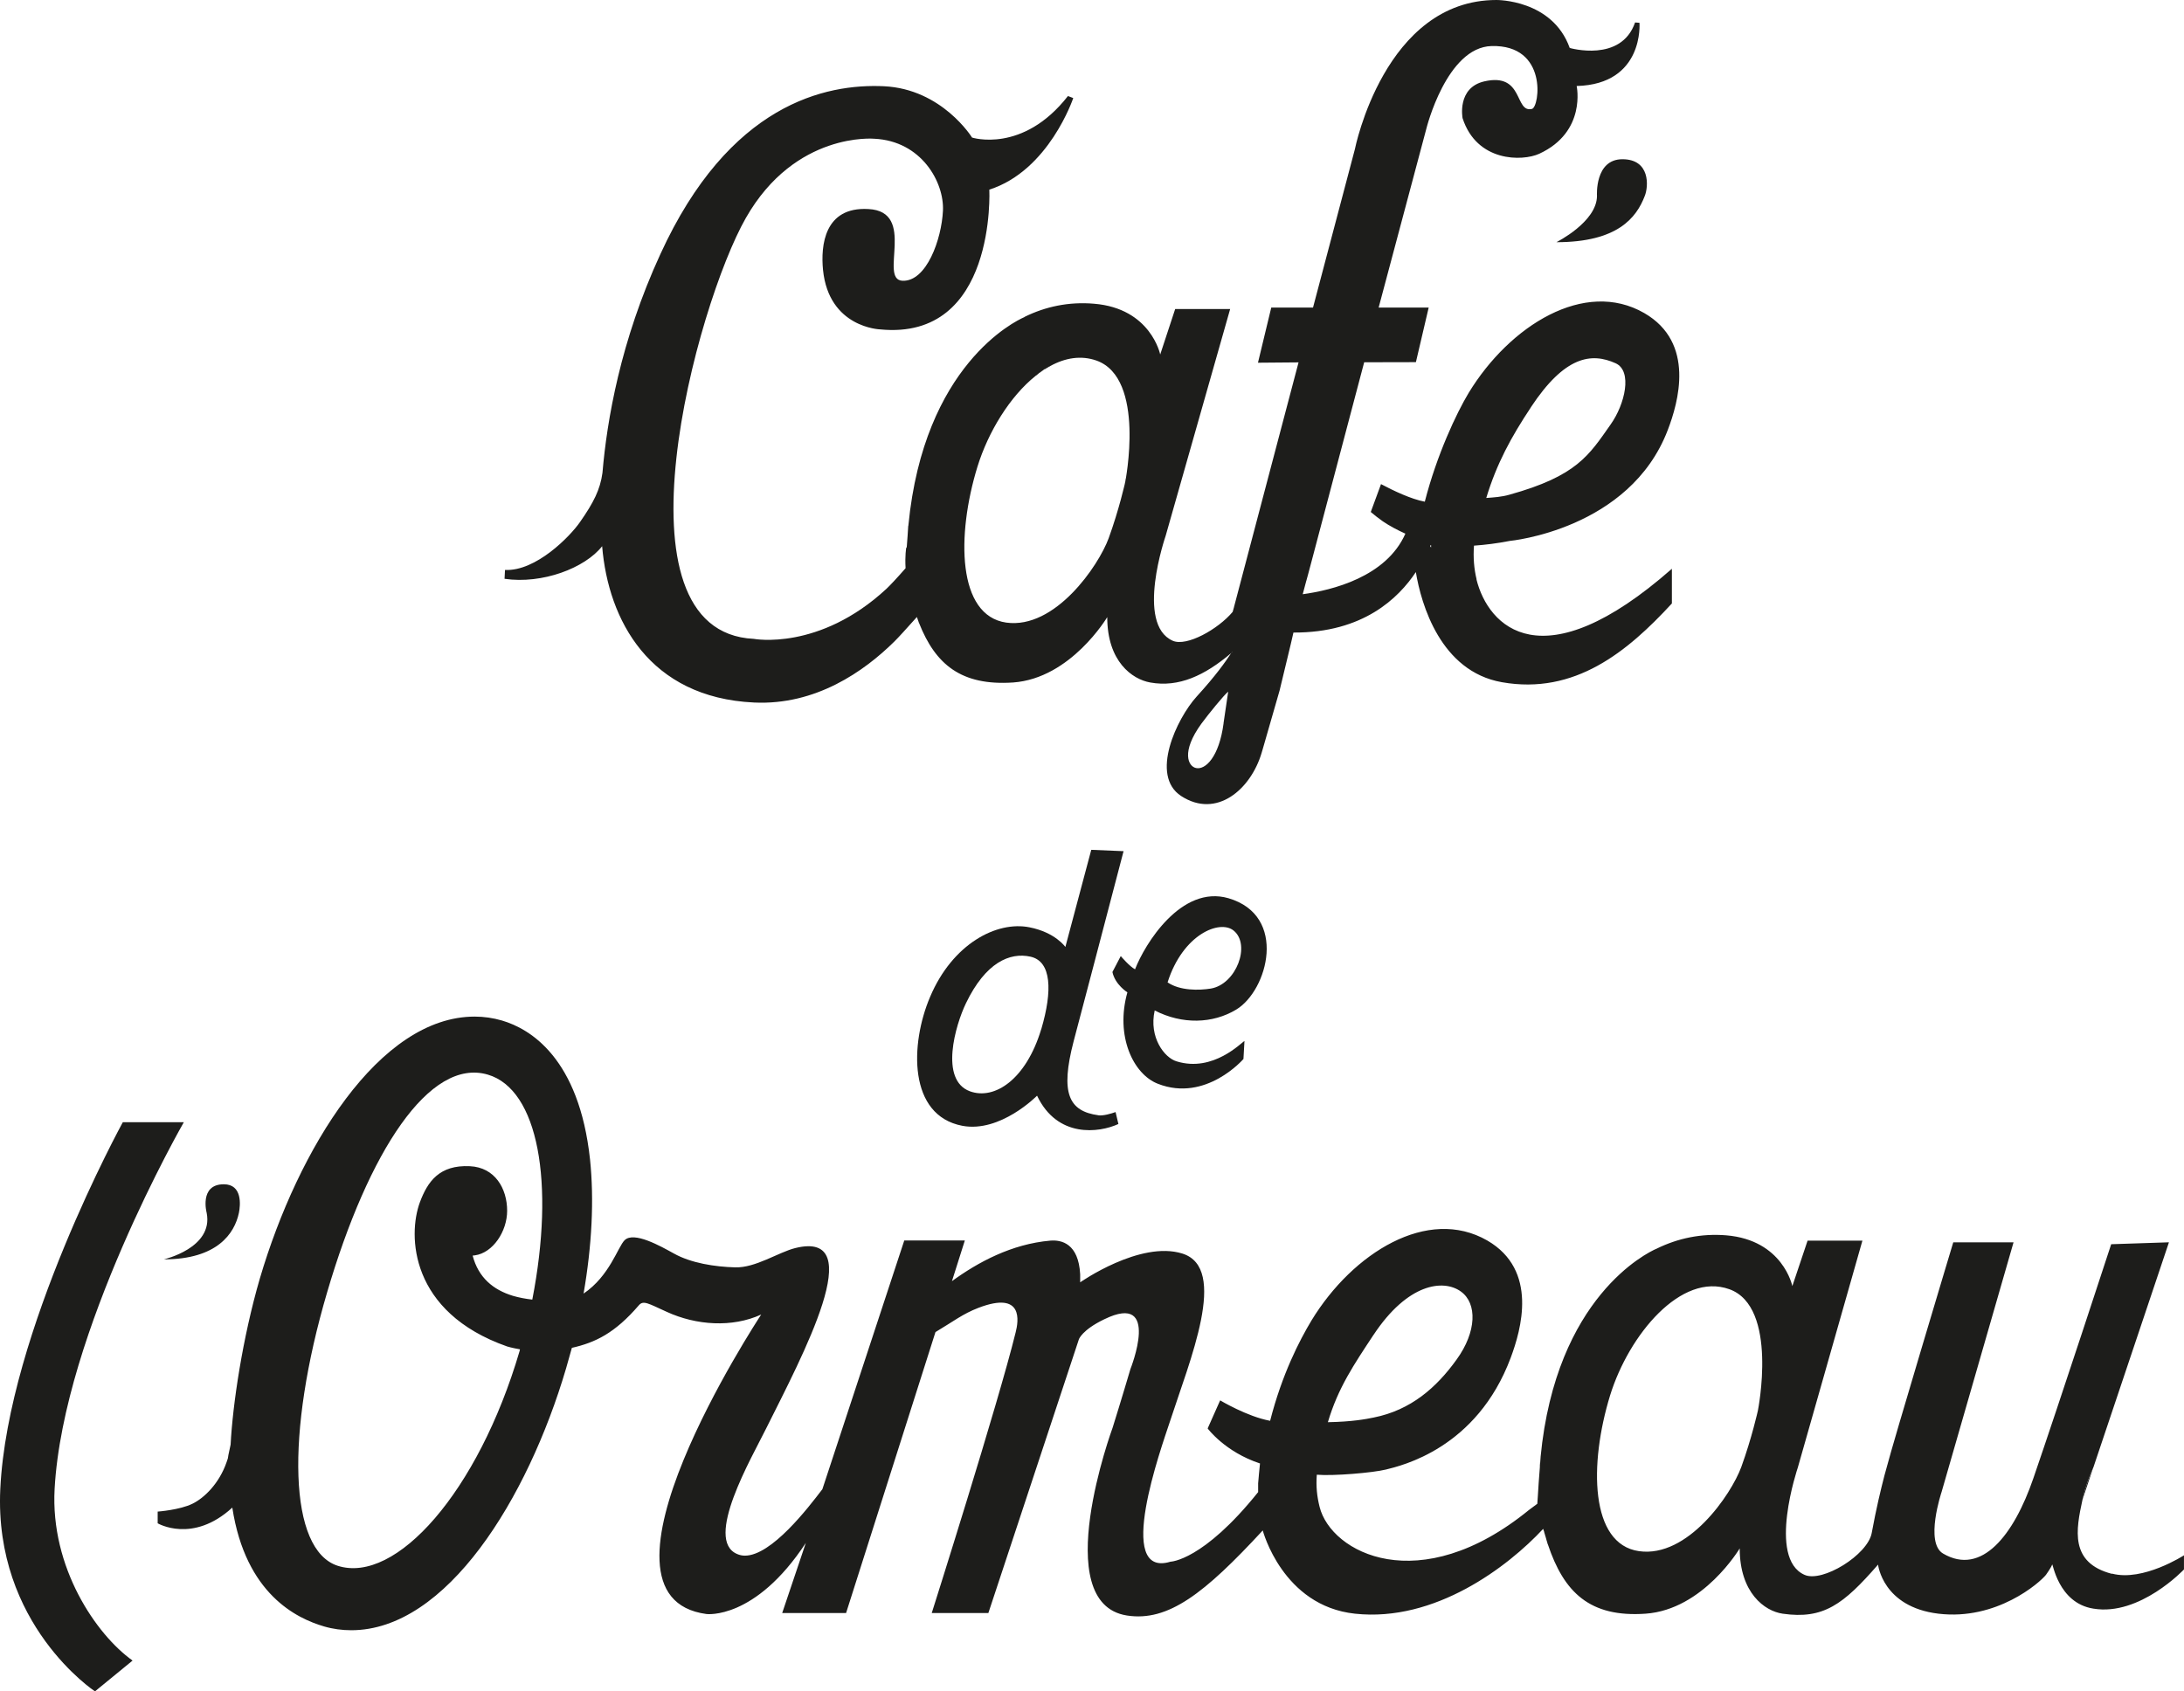 <?xml version="1.0" encoding="UTF-8"?> <svg xmlns="http://www.w3.org/2000/svg" width="346" height="268" viewBox="0 0 346 268" fill="none"><path d="M37.846 192.191C37.159 195.455 34.395 199.549 25.951 199.549C25.951 199.549 33.833 197.756 32.745 192.199C32.745 192.199 31.515 187.651 35.456 187.651C38.407 187.651 38.104 190.942 37.846 192.199V192.191Z" fill="#1D1D1B"></path><path d="M21.002 263.121C15.224 259.001 7.965 248.361 8.652 235.919C10.034 211.009 29.125 177.814 29.125 177.814H19.459C19.459 177.814 1.233 211.009 0.047 235.919C-0.978 257.431 15.045 268 15.045 268L21.002 263.121Z" fill="#1D1D1B"></path><path d="M243.941 232.182V232.503C243.977 231.986 244.012 231.469 244.057 230.952C244.021 231.362 243.986 231.772 243.941 232.182Z" fill="#1D1D1B"></path><path d="M329.918 237.632L331.585 232.646C331.335 233.181 330.444 235.179 329.918 237.632Z" fill="#1D1D1B"></path><path d="M334.581 249.378C327.831 247.63 328.901 242.341 329.918 237.632C330.444 235.179 331.335 233.181 331.585 232.646C331.603 232.61 331.621 232.575 331.621 232.557V232.539L331.647 232.503L343.614 196.846L334.465 197.149C334.465 197.149 326.199 222.425 322.133 234.243C319.03 243.268 313.93 249.743 307.839 246.167C304.897 244.455 307.59 236.428 307.59 236.428L318.994 196.855H309.444C309.444 196.855 307.09 204.668 304.442 213.569C301.803 222.488 299.716 229.391 298.539 233.806C297.951 236.089 297.255 238.952 296.524 242.921C295.882 246.372 288.722 250.805 285.886 249.538C279.939 246.925 284.816 232.548 284.816 232.548L295.053 196.579H286.368L283.951 203.785C283.951 203.785 282.48 196.489 273.483 195.74C269.515 195.419 265.814 196.204 262.47 197.845V197.863H262.435C262.435 197.863 262.399 197.881 262.381 197.881C261.008 198.487 246.518 205.444 244.066 230.862C244.066 230.898 244.066 230.916 244.066 230.952C244.03 231.469 243.995 231.986 243.95 232.503C243.807 234.225 243.7 235.884 243.638 236.972C243.585 237.783 243.549 238.274 243.549 238.274L242.229 239.255C224.85 253.418 210.877 246.042 209.058 238.773C208.63 237.061 208.479 235.518 208.613 233.672C211.243 233.895 217.458 233.368 219.571 232.851C221.979 232.245 233.954 229.551 239.34 215.121C240.963 210.759 243.754 201.27 235.622 196.561C226.179 191.129 214.319 198.514 207.792 209.199C205.857 212.418 203.111 217.734 201.22 225.128C197.591 224.468 193.302 221.89 193.302 221.89L191.323 226.341C191.323 226.341 194.06 230.06 199.615 231.888C199.526 232.637 199.384 234.323 199.321 235.036V236.428C190.583 247.335 185.447 247.451 185.447 247.451C176.503 250.171 183.993 229.364 185.313 225.342C188.496 215.522 194.667 200.94 187.319 198.63C180.623 196.525 171.126 203.187 171.126 203.187V201.903C170.859 197.033 168.175 196.436 166.409 196.579C160.256 197.114 154.951 199.994 150.813 203L152.855 196.552H143.261L130.287 235.964C128.049 238.898 122.244 246.497 118.008 246.497C117.589 246.497 117.179 246.408 116.805 246.247C111.463 244.035 119.096 230.969 121.343 226.412C127.157 214.755 137.839 194.839 125.998 197.756C123.332 198.416 119.685 200.922 116.457 200.815C113.238 200.726 109.475 200.146 106.746 198.612C104.695 197.479 100.424 195.053 98.953 196.516C97.865 197.604 96.59 202.171 92.453 204.971C93.781 197.337 94.138 190.068 93.478 183.736C91.748 167.628 83.982 163.017 79.532 161.706C78.132 161.296 76.679 161.082 75.198 161.082C60.111 161.082 47.253 181.925 41.163 202.59C38.416 212.026 36.865 222.541 36.535 228.9C35.786 232.236 36.374 230.238 35.893 231.692C34.734 235.054 32.362 237.355 30.498 238.265C28.474 239.264 24.979 239.514 24.979 239.514V241.369C24.979 241.369 30.525 244.642 36.803 238.88C38.916 252.624 47.039 256.45 51.328 257.708C52.719 258.118 54.19 258.314 55.644 258.314C70.74 258.314 83.598 237.471 89.68 216.824C90.001 215.736 90.286 214.639 90.598 213.569C94.307 212.73 97.41 211.25 101.209 206.826C101.922 205.988 102.707 206.541 105.623 207.861C110.304 210.01 116.002 210.394 120.594 208.289C119.934 209.306 91.302 252.999 111.927 255.746C111.927 255.746 119.613 256.727 127.665 244.472L123.92 255.585H134.041L148.201 211.072C151.019 209.395 152.508 208.191 155.013 207.228C162.218 204.472 161.344 209.395 160.907 211.107C158.143 222.372 147.612 255.585 147.612 255.585H156.583L170.921 212.222C170.921 212.222 171.403 210.742 174.951 209.038C184.011 204.623 179.089 216.922 179.089 216.922C179.089 216.922 177.528 222.211 176.262 226.234C176.262 226.234 166.043 254.007 178.518 255.978C185.09 257.012 190.868 252.437 200.052 242.501C200.052 242.501 203.182 254.461 214.658 255.692C227.338 257.066 238.876 248.272 244.476 242.252C244.476 242.252 244.53 242.448 244.628 242.698C244.663 242.84 244.672 242.947 244.726 243.054C244.753 243.126 244.762 243.179 244.779 243.251C244.815 243.358 244.833 243.447 244.868 243.536L244.993 243.982C245.011 244.089 245.065 244.214 245.1 244.33C245.136 244.419 245.154 244.526 245.172 244.597C245.172 244.651 245.207 244.686 245.225 244.722C247.758 252.294 251.85 256.316 260.705 255.692C269.845 255.05 275.614 245.346 275.614 245.346C275.614 252.392 279.564 255.282 282.417 255.692C288.882 256.62 292.03 254.238 297.531 247.915C297.531 247.915 298.254 254.631 307.099 255.692C316.328 256.798 323.141 250.787 324.13 249.538C324.13 249.538 324.951 248.397 325.111 247.915C325.201 247.451 326.003 254.007 331.647 254.89C338.986 256.12 345.995 248.682 345.995 248.682V246.443C345.995 246.443 339.512 250.644 334.59 249.342L334.581 249.378ZM217.601 211.518C223.004 203.348 228.667 202.634 231.449 204.65C234.043 206.523 233.954 211.018 230.762 215.424C227.588 219.839 223.539 223.433 217.628 224.61C216.379 224.869 214.203 225.279 210.369 225.351C211.992 219.874 214.516 216.191 217.601 211.509V211.518ZM84.329 205.925C83.242 205.801 82.198 205.604 81.235 205.319C78.15 204.374 75.796 202.456 74.877 198.951C74.993 198.933 75.109 198.933 75.216 198.915C78.114 198.523 80.344 195.089 80.344 191.852C80.344 188.329 78.418 184.966 74.432 184.788C69.617 184.556 67.744 187.205 66.513 190.523C64.596 195.731 64.9 207.932 80.361 213.355C80.361 213.355 81.11 213.587 82.377 213.801L82.314 214.086C75.742 236.428 62.697 251.046 53.504 248.102C45.737 245.596 45.238 227.152 51.819 204.793C58.372 182.442 68.047 167.557 77.285 170.277C85.257 172.623 87.941 187.366 84.329 205.925ZM278.494 223.513C278.494 223.513 277.522 227.892 275.863 232.45C274.258 236.829 267.375 246.898 259.653 245.783C251.895 244.678 251.726 232.004 255.087 221.078C258.074 211.464 266.34 201.546 273.964 204.275C281.793 207.067 278.494 223.513 278.494 223.513Z" fill="#1D1D1B"></path><path d="M178.34 75.863V75.881H178.313C178.313 75.881 178.063 77.04 177.6 78.797" fill="#1D1D1B"></path><path d="M166.427 57.981C166.373 57.981 166.338 58.008 166.293 58.026L166.427 57.981Z" fill="#1D1D1B"></path><path d="M164.251 59.39L164.198 59.444V59.462C164.305 59.372 164.403 59.301 164.492 59.221C164.403 59.256 164.331 59.328 164.26 59.381L164.251 59.39ZM166.284 58.026C166.204 58.07 166.133 58.115 166.035 58.168C165.892 58.258 165.749 58.347 165.589 58.418C165.5 58.471 165.393 58.543 165.303 58.614C165.357 58.578 165.393 58.561 165.437 58.525C165.562 58.454 165.705 58.364 165.847 58.293C166.035 58.168 166.231 58.07 166.4 57.972C166.364 57.972 166.311 58.008 166.275 58.026H166.284ZM164.777 59.007C164.929 58.882 165.134 58.757 165.312 58.614C165.08 58.757 164.849 58.908 164.608 59.114C164.661 59.078 164.724 59.042 164.777 59.007Z" fill="#1D1D1B"></path><path d="M253.001 31.029C253.001 35.167 246.572 38.377 246.572 38.377C256.273 38.377 259.26 34.489 260.58 31.029C261.177 29.512 261.445 25.231 257.031 25.231C252.617 25.231 253.001 31.029 253.001 31.029Z" fill="#1D1D1B"></path><path d="M164.483 59.221C164.394 59.292 164.305 59.363 164.189 59.462V59.444L164.242 59.39C164.314 59.337 164.385 59.265 164.474 59.23L164.483 59.221Z" fill="#1D1D1B"></path><path d="M166.409 57.972C166.231 58.079 166.035 58.168 165.856 58.293C165.722 58.364 165.58 58.454 165.446 58.525C165.5 58.489 165.553 58.454 165.589 58.418C165.749 58.347 165.892 58.258 166.035 58.168C166.124 58.115 166.195 58.061 166.284 58.026C166.311 58.008 166.373 57.972 166.409 57.972Z" fill="#1D1D1B"></path><path d="M164.251 59.39C164.322 59.337 164.394 59.265 164.483 59.23C164.394 59.301 164.305 59.372 164.189 59.47V59.453L164.242 59.399L164.251 59.39Z" fill="#1D1D1B"></path><path d="M164.608 59.114C164.849 58.917 165.08 58.757 165.312 58.614C165.134 58.757 164.929 58.873 164.777 59.007C164.724 59.042 164.661 59.078 164.608 59.114Z" fill="#1D1D1B"></path><path d="M166.284 58.026C166.284 58.026 166.373 57.972 166.409 57.972C166.231 58.079 166.035 58.168 165.856 58.293C165.722 58.364 165.58 58.454 165.446 58.525C165.401 58.561 165.357 58.578 165.312 58.614C165.401 58.543 165.508 58.463 165.598 58.418C165.758 58.347 165.901 58.258 166.043 58.168C166.133 58.115 166.204 58.061 166.293 58.026L166.284 58.026Z" fill="#1D1D1B"></path><path d="M233.928 91.792C233.517 90.106 233.375 88.305 233.517 86.459C235.283 86.334 237.182 86.102 239.188 85.709C239.188 85.709 258.164 83.944 264.209 68.157C265.877 63.814 268.641 54.306 260.491 49.606C251.057 44.166 239.188 51.559 232.679 62.244C230.735 65.464 227.623 72.091 225.724 79.493C223.575 79.101 220.739 77.745 218.787 76.71L217.164 81.125C217.681 81.571 218.323 82.071 219.072 82.606C220.106 83.319 221.524 84.059 222.648 84.559C219.607 91.444 210.976 93.531 206.383 94.156L206.954 92.015V92.033L207.23 91.025L207.73 89.152L216.121 57.401L224.315 57.383L226.339 48.732H218.412L225.983 20.344C225.983 20.344 229.166 7.492 236.299 7.296C245.252 7.064 243.914 16.955 242.702 17.258C239.893 17.936 241.471 11.434 235.14 12.897C230.78 13.913 231.707 18.721 231.707 18.721C233.963 25.695 241.177 25.588 243.852 24.366C251.378 20.897 249.782 13.628 249.782 13.628C260.518 13.343 259.733 3.612 259.733 3.612L259.037 3.559C256.826 9.971 248.685 7.599 248.685 7.599C245.93 -0.107 237.075 7.81773e-05 237.075 7.81773e-05C219.331 7.81773e-05 214.649 23.635 214.649 23.635L208.015 48.732H201.399L199.294 57.473L205.723 57.419L195.496 96.189V96.207L195.282 96.956C192.955 99.721 187.988 102.495 185.794 101.531C179.838 98.9 184.662 84.925 184.662 84.925L194.889 48.964H186.178L183.806 56.17C183.806 56.17 182.326 48.857 173.32 48.126C169.334 47.787 165.642 48.572 162.307 50.213V50.248H162.272C162.272 50.248 162.236 50.275 162.227 50.275C160.854 50.882 146.373 57.82 143.912 83.239C143.912 83.275 143.912 83.31 143.885 83.346C143.858 83.845 143.814 84.389 143.787 84.889C143.751 85.495 143.698 86.111 143.653 86.682V86.699L143.564 86.815C143.564 86.815 143.35 88.028 143.466 90.035C142.182 91.507 141.032 92.737 140.443 93.29C129.77 103.19 119.417 101.228 119.417 101.228C96.224 100.131 110.322 48.268 118.169 34.525C125.998 20.808 138.526 21.985 138.526 21.985C145.972 22.342 149.601 28.87 149.387 33.383C149.173 37.914 146.783 44.647 142.976 44.487C139.141 44.309 145.312 33.508 137.572 33.124C130.581 32.723 130.01 38.931 130.385 42.757C131.303 51.943 139.436 52.193 139.436 52.193C157.911 54.003 156.734 30.047 156.734 30.047C166.195 27.024 170.029 15.537 170.029 15.537L169.191 15.216C162.04 24.375 153.997 21.797 153.997 21.797C153.997 21.797 149.262 14.11 140.042 13.664C130.822 13.236 115.521 16.428 104.615 40.277C98.275 54.057 96.144 66.686 95.449 74.882V74.9C95.083 77.611 94.013 79.671 91.891 82.713C90.322 84.987 84.918 90.543 80.005 90.311L79.933 91.712C85.899 92.586 92.658 90.026 95.395 86.548C96.358 98.249 102.859 110.53 119.444 111.315C129.235 111.788 136.921 106.365 141.692 101.647C142.28 101.076 143.751 99.453 145.223 97.803C145.223 97.785 145.223 97.785 145.258 97.768C145.339 98.017 145.437 98.267 145.517 98.499C145.535 98.588 145.57 98.668 145.606 98.731C148.201 105.295 152.294 108.693 160.515 108.14C169.664 107.48 175.415 97.785 175.415 97.785C175.415 104.831 179.374 107.632 182.219 108.14C186.748 108.961 190.859 107.034 195.05 103.485C195.112 103.44 195.157 103.36 195.193 103.288V103.36C195.139 103.413 195.095 103.449 195.05 103.485C194.105 104.92 192.625 107.034 189.566 110.388C186.418 113.875 182.147 122.883 187.123 126.129C192.758 129.795 198.162 125.041 199.865 119.315C199.936 119.083 199.999 118.869 200.061 118.655L202.719 109.416C203.735 105.126 204.395 102.566 204.912 100.229C215.978 100.283 221.578 94.744 224.306 90.65C225.153 95.761 228.23 106.383 237.931 108.096C249.47 110.138 257.807 103.288 264.869 95.618V90.124C244.298 108.211 235.773 99.293 233.91 91.81L233.928 91.792ZM242.514 64.554C247.9 56.385 252.127 55.832 255.961 57.562C258.654 58.793 257.441 64.055 255.159 67.265C251.726 72.144 249.826 75.417 239.126 78.387C237.887 78.744 236.647 78.815 235.461 78.904C237.111 73.455 239.411 69.245 242.523 64.554H242.514ZM178.268 76.371C178.268 76.371 177.297 80.733 175.638 85.29C174.024 89.678 167.149 99.73 159.409 98.651C151.669 97.536 151.5 84.862 154.853 73.946C156.565 68.416 159.998 62.806 164.073 59.551C164.109 59.515 164.144 59.497 164.153 59.479C164.18 59.47 164.189 59.47 164.189 59.47V59.453L164.242 59.399C164.314 59.346 164.385 59.274 164.474 59.239C164.492 59.23 164.51 59.194 164.537 59.194C164.563 59.158 164.572 59.132 164.59 59.132C164.831 58.935 165.063 58.775 165.294 58.632C165.384 58.561 165.491 58.48 165.58 58.436C165.74 58.364 165.883 58.275 166.026 58.186C166.115 58.133 166.186 58.079 166.275 58.043C166.302 58.026 166.364 57.99 166.4 57.99C168.781 56.688 171.287 56.278 173.712 57.134C181.568 59.934 178.26 76.389 178.26 76.389L178.268 76.371ZM193.846 114.606C193.133 119.984 190.948 122.018 189.486 121.697C188.246 121.447 187.061 119.164 190.342 114.651C191.474 113.117 193.935 110.093 194.577 109.594L193.837 114.606H193.846ZM226.714 86.753L226.571 86.521C226.714 86.254 226.749 86.289 226.714 86.753Z" fill="#1D1D1B"></path><path d="M174.015 176.717C169.334 176.074 167.934 173.265 170.092 164.988C172.927 154.286 173.462 152.154 178.001 134.87L172.883 134.656L168.781 150.049C168.781 150.049 167.203 147.748 163.11 146.937C157.876 145.884 150.885 149.577 147.345 157.969C144.161 165.452 143.876 176.752 152.454 178.384C158.491 179.526 164.296 173.613 164.296 173.613C167.515 180.373 174.122 179.508 177.181 178.099L176.735 176.208C176.048 176.458 174.755 176.832 174.006 176.725L174.015 176.717ZM164.956 163.071C162.575 171.008 157.581 174.353 153.658 172.917C148.816 171.133 151.366 162.411 153.034 158.959C156.128 152.529 159.971 150.843 163.279 151.592C166.587 152.342 166.766 156.979 164.965 163.071H164.956Z" fill="#1D1D1B"></path><path d="M195.853 159.967C200.855 156.944 204.065 145.099 194.622 142.326C187.132 140.158 181.345 149.621 179.82 153.59C178.955 153.144 177.555 151.494 177.555 151.494L176.235 154.018C176.663 156.034 178.607 157.238 178.607 157.238C176.663 164.141 179.517 170.215 183.449 171.731C191.046 174.701 196.994 167.798 196.994 167.798L197.154 164.953C196.709 165.131 192.223 169.974 186.401 168.172C184.466 167.602 181.987 164.364 182.932 160.11C187.292 162.348 192.116 162.224 195.853 159.967ZM195.442 147.454C198.198 149.693 195.861 155.963 191.822 156.64C189.958 156.944 186.936 156.997 184.974 155.659C187.399 148.025 193.249 145.661 195.442 147.454ZM197.163 165.47V165.488C197.252 165.47 197.235 165.452 197.163 165.47Z" fill="#1D1D1B"></path><path d="M172.927 139.142C172.927 139.142 173.016 139.07 173.061 139.017V138.946C173.025 139.017 172.972 139.088 172.927 139.142Z" fill="#1D1D1B"></path><path d="M172.927 139.142C172.927 139.142 173.016 139.07 173.061 139.017V138.946C173.025 139.017 172.972 139.088 172.927 139.142Z" fill="#1D1D1B"></path></svg> 